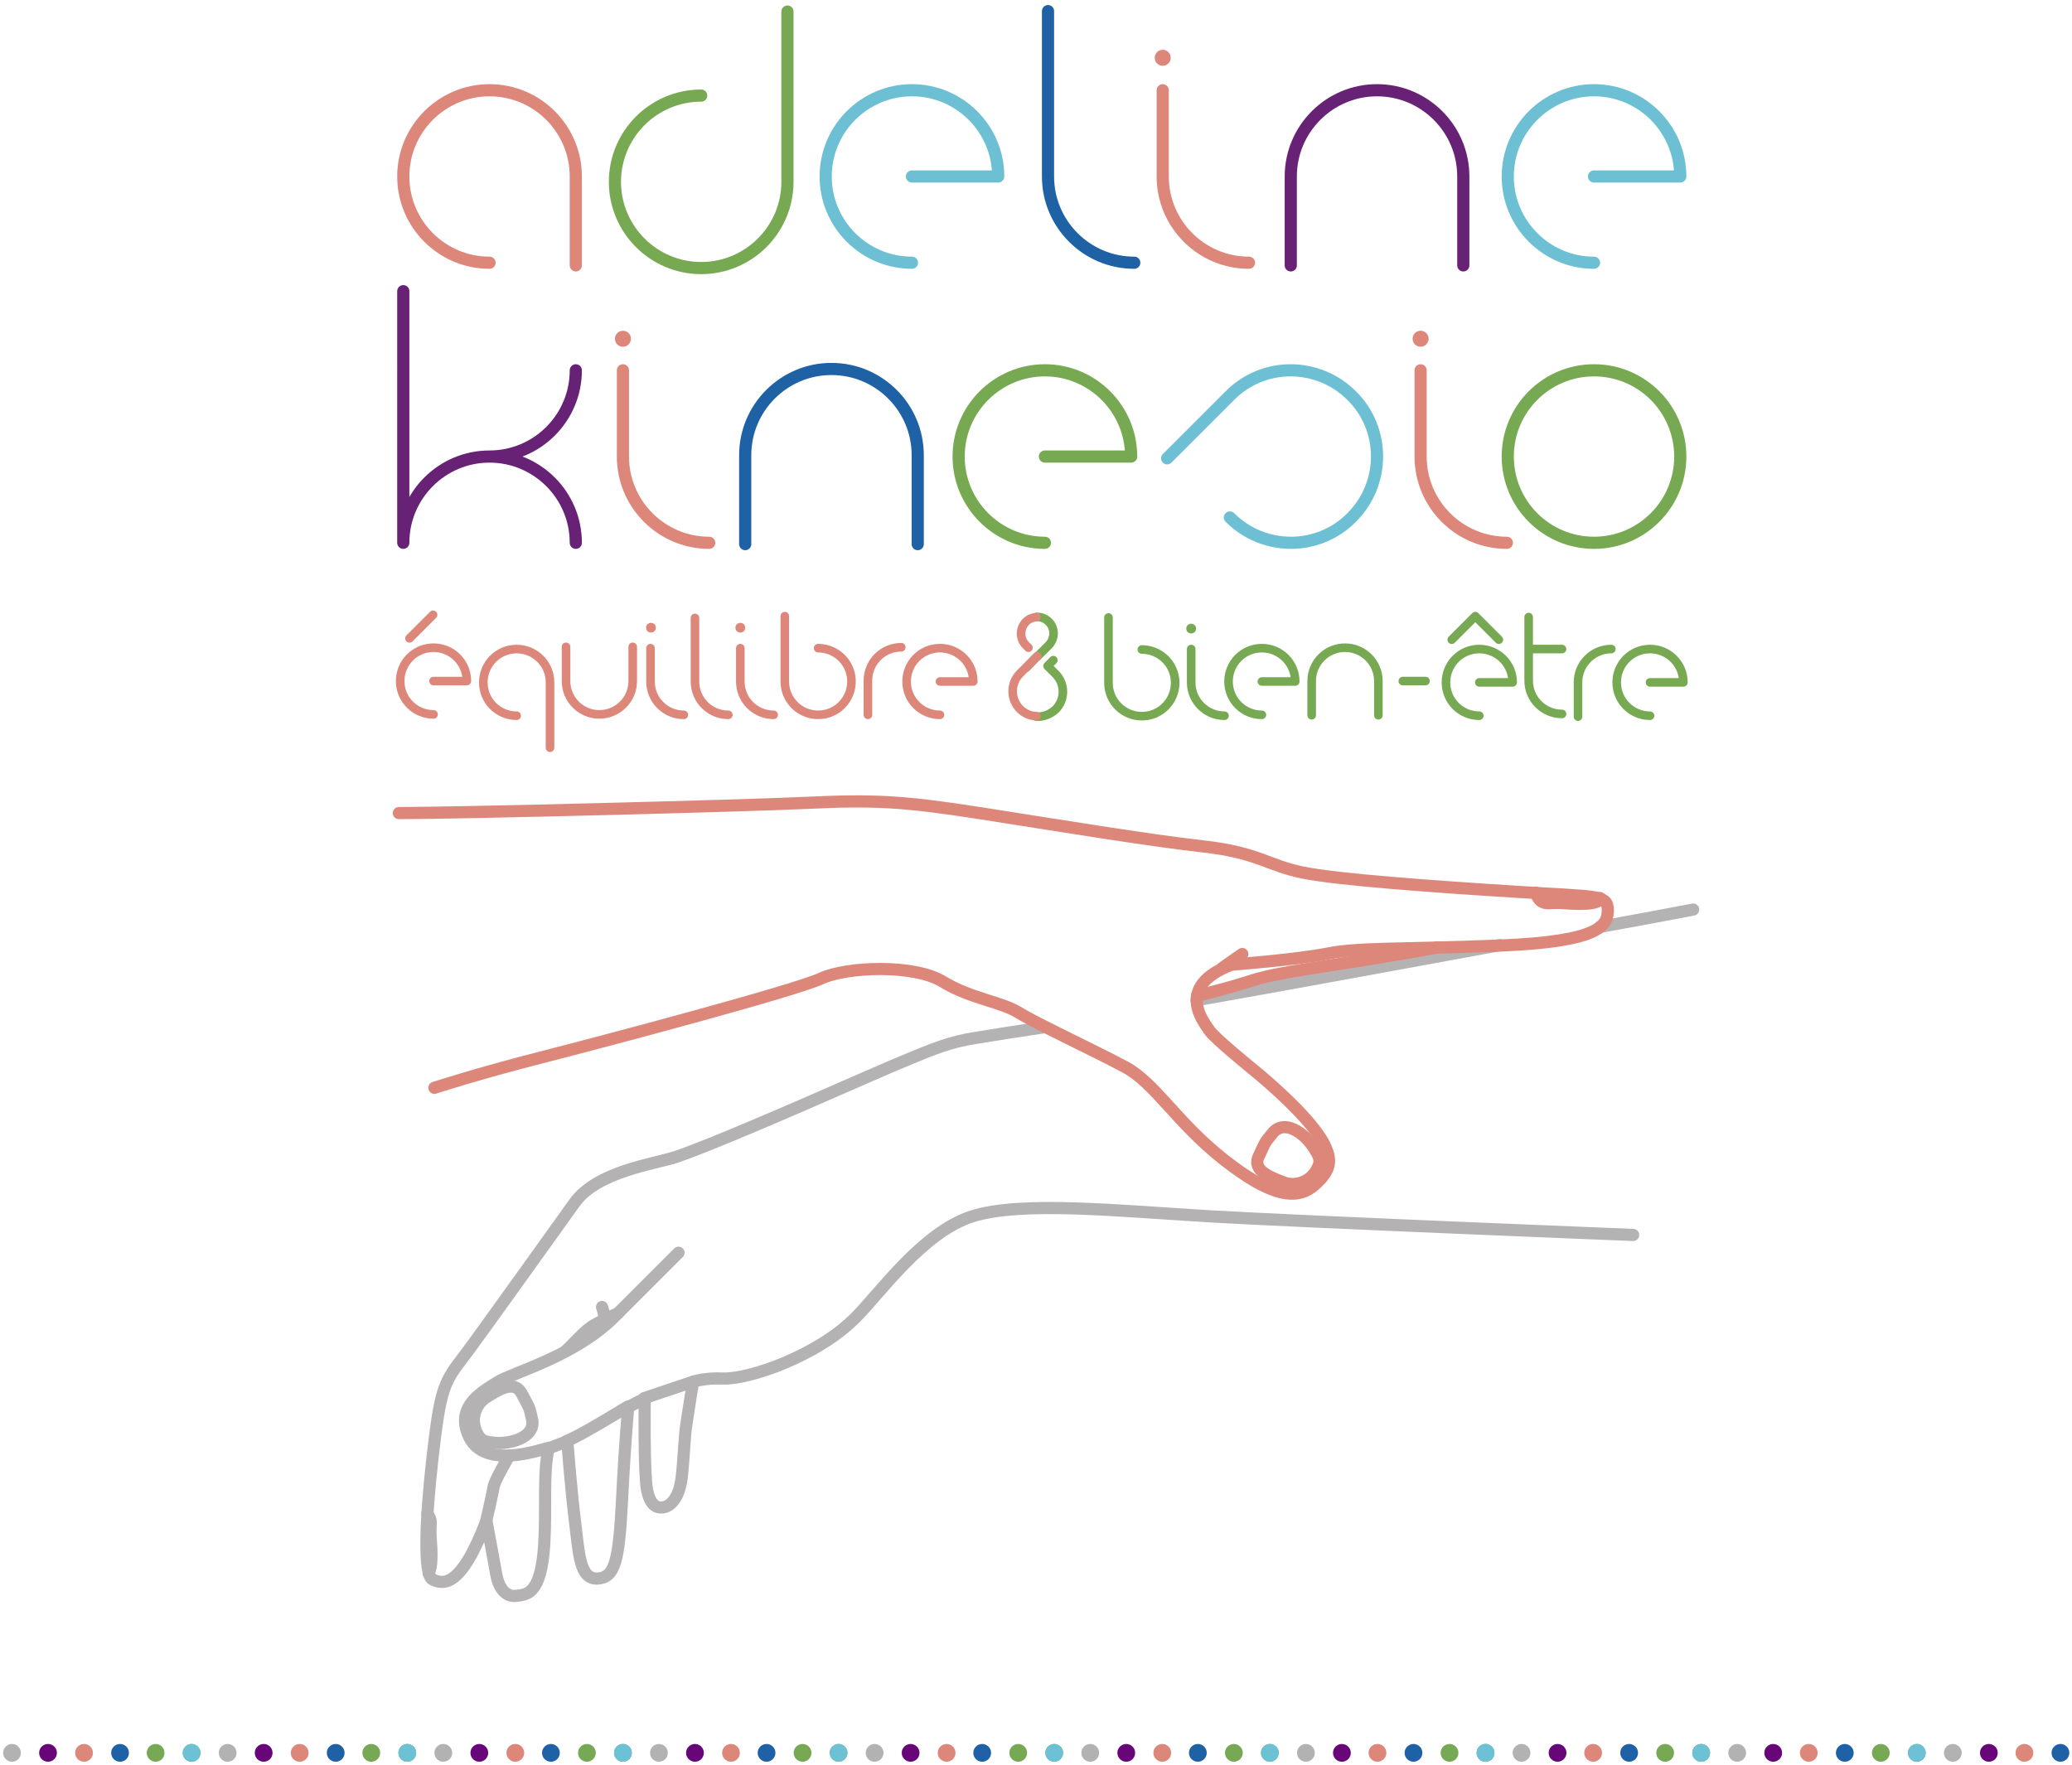 <svg id="Layer_1" xmlns="http://www.w3.org/2000/svg" width="466" height="397" viewBox="0 0 466 397"><style>.st0{fill:#b3b2b3}.st1{fill:#680579}.st2{fill:#dd877b}.st3{fill:#1f61a6}.st4{fill:#77a954}.st5{fill:#6cc1d5}.st10,.st11{fill:none;stroke-width:2.736;stroke-linecap:round;stroke-linejoin:round;stroke-miterlimit:10}.st6{stroke:#dd877b}.st6,.st7,.st8,.st9{fill:none;stroke-width:2.736;stroke-linecap:round;stroke-linejoin:round;stroke-miterlimit:10}.st7{stroke:#6dc0d4}.st8{stroke:#1f61a5}.st9{stroke:#672175}.st10{stroke:#77a953}.st11{stroke:#b4b2b3}.st12{fill:#dd867c;stroke:#dd877b;stroke-width:.805}.st12,.st13,.st14,.st15{stroke-miterlimit:10}.st13{fill:none;stroke-width:1.932;stroke-linecap:round;stroke-linejoin:round;stroke:#dd877b}.st14,.st15{stroke:#77a953}.st14{stroke-linecap:round;stroke-linejoin:round;fill:none;stroke-width:1.932}.st15{fill:#77a953;stroke-width:.805}</style><circle class="st0" cx="2.7" cy="394.3" r="2"/><circle class="st1" cx="10.8" cy="394.3" r="2"/><circle class="st2" cx="18.9" cy="394.3" r="2"/><circle class="st3" cx="27" cy="394.3" r="2"/><circle class="st4" cx="35" cy="394.3" r="2"/><circle class="st4" cx="43.1" cy="394.3" r="2"/><circle class="st5" cx="43.1" cy="394.3" r="2"/><circle class="st0" cx="51.2" cy="394.3" r="2"/><circle class="st1" cx="59.3" cy="394.3" r="2"/><circle class="st2" cx="67.4" cy="394.3" r="2"/><circle class="st3" cx="75.5" cy="394.3" r="2"/><circle class="st4" cx="83.5" cy="394.3" r="2"/><circle class="st4" cx="91.6" cy="394.3" r="2"/><circle class="st5" cx="91.6" cy="394.3" r="2"/><circle class="st0" cx="99.7" cy="394.3" r="2"/><circle class="st1" cx="107.8" cy="394.3" r="2"/><circle class="st2" cx="115.9" cy="394.3" r="2"/><circle class="st3" cx="123.9" cy="394.3" r="2"/><circle class="st4" cx="132" cy="394.3" r="2"/><circle class="st4" cx="140.1" cy="394.3" r="2"/><circle class="st5" cx="140.1" cy="394.3" r="2"/><circle class="st0" cx="148.2" cy="394.3" r="2"/><circle class="st1" cx="156.3" cy="394.3" r="2"/><circle class="st2" cx="164.4" cy="394.3" r="2"/><circle class="st3" cx="172.4" cy="394.3" r="2"/><circle class="st4" cx="180.5" cy="394.3" r="2"/><circle class="st4" cx="188.6" cy="394.3" r="2"/><circle class="st5" cx="188.6" cy="394.3" r="2"/><circle class="st0" cx="196.7" cy="394.3" r="2"/><circle class="st1" cx="204.8" cy="394.3" r="2"/><circle class="st2" cx="212.9" cy="394.3" r="2"/><circle class="st3" cx="220.9" cy="394.3" r="2"/><circle class="st4" cx="229" cy="394.3" r="2"/><circle class="st4" cx="237.1" cy="394.3" r="2"/><circle class="st5" cx="237.1" cy="394.3" r="2"/><circle class="st0" cx="245.2" cy="394.3" r="2"/><circle class="st1" cx="253.3" cy="394.3" r="2"/><circle class="st2" cx="261.4" cy="394.3" r="2"/><circle class="st3" cx="269.4" cy="394.3" r="2"/><circle class="st4" cx="277.5" cy="394.3" r="2"/><circle class="st4" cx="285.6" cy="394.3" r="2"/><circle class="st5" cx="285.6" cy="394.3" r="2"/><circle class="st0" cx="293.7" cy="394.3" r="2"/><circle class="st1" cx="301.8" cy="394.3" r="2"/><circle class="st2" cx="309.8" cy="394.3" r="2"/><circle class="st3" cx="317.9" cy="394.3" r="2"/><circle class="st4" cx="326" cy="394.3" r="2"/><circle class="st4" cx="334.1" cy="394.3" r="2"/><circle class="st5" cx="334.1" cy="394.3" r="2"/><circle class="st5" cx="334.1" cy="394.3" r="2"/><circle class="st0" cx="342.2" cy="394.3" r="2"/><circle class="st1" cx="350.3" cy="394.3" r="2"/><circle class="st2" cx="358.3" cy="394.3" r="2"/><circle class="st3" cx="366.4" cy="394.3" r="2"/><circle class="st4" cx="374.5" cy="394.3" r="2"/><circle class="st4" cx="382.6" cy="394.3" r="2"/><circle class="st5" cx="382.6" cy="394.3" r="2"/><circle class="st0" cx="390.7" cy="394.3" r="2"/><circle class="st1" cx="398.8" cy="394.3" r="2"/><circle class="st2" cx="406.8" cy="394.3" r="2"/><circle class="st3" cx="414.9" cy="394.3" r="2"/><circle class="st4" cx="423" cy="394.3" r="2"/><circle class="st4" cx="431.1" cy="394.3" r="2"/><circle class="st5" cx="431.1" cy="394.3" r="2"/><circle class="st0" cx="439.2" cy="394.3" r="2"/><circle class="st1" cx="447.3" cy="394.3" r="2"/><circle class="st2" cx="455.3" cy="394.3" r="2"/><circle class="st3" cx="463.4" cy="394.3" r="2"/><circle class="st2" cx="140.1" cy="76.2" r="1.8"/><circle class="st2" cx="319.5" cy="76.2" r="1.8"/><path class="st6" d="M338.9 122.1c-10.7 0-19.4-8.7-19.4-19.4V83.3m-160 38.8c-10.7 0-19.4-8.7-19.4-19.4V83.3"/><path class="st7" d="M276.6 116.4c7.6 7.6 19.9 7.6 27.4 0 7.6-7.6 7.6-19.9 0-27.4-7.6-7.6-19.9-7.6-27.4 0l-14.1 14.1"/><path class="st8" d="M206.4 122.4v-20c0-10.7-8.7-19.4-19.4-19.4s-19.4 8.7-19.4 19.4v20"/><path class="st9" d="M129.5 122.1c0-10.7-8.7-19.4-19.4-19.4s-19.4 8.7-19.4 19.4V65.5m19.4 37.2c10.7 0 19.4-8.7 19.4-19.4"/><path class="st10" d="M235 122.1c-10.7 0-19.4-8.7-19.4-19.4s8.7-19.4 19.4-19.4 19.4 8.7 19.4 19.4H235"/><circle class="st10" cx="358.5" cy="102.7" r="19.4"/><path class="st6" d="M280.9 59.1c-10.7 0-19.4-8.7-19.4-19.4V20.3"/><path class="st8" d="M255.1 59.1c-10.7 0-19.4-8.7-19.4-19.4V2.5"/><path class="st6" d="M110.1 59.1c-10.7 0-19.4-8.7-19.4-19.4s8.7-19.4 19.4-19.4 19.4 8.7 19.4 19.4v20"/><path class="st9" d="M329.1 59.7v-20c0-10.7-8.7-19.4-19.4-19.4s-19.4 8.7-19.4 19.4v20"/><path class="st7" d="M205.1 59.1c-10.7 0-19.4-8.7-19.4-19.4s8.7-19.4 19.4-19.4 19.4 8.7 19.4 19.4h-19.4m153.4 19.4c-10.7 0-19.4-8.7-19.4-19.4s8.7-19.4 19.4-19.4 19.4 8.7 19.4 19.4h-19.4"/><path class="st10" d="M157.7 21.5c-10.7 0-19.4 8.7-19.4 19.4s8.7 19.4 19.4 19.4 19.4-8.7 19.4-19.4V2.6"/><circle class="st2" cx="261.5" cy="13" r="1.8"/><path class="st11" d="M359.8 208.5c10.6-1.9 18.4-3.4 21-3.9M269.1 225c17.5-3.1 44.8-8.1 68.2-12.4m30 65.2s-75-3-95.3-4.2c-20.3-1.2-42.2-3.5-53.3 0-11.2 3.5-21.1 17.7-26.3 22.8-8.5 8.6-23.9 13.9-29.8 13.7-4-.2-6.7.7-6.7.7s-.2.8-1.5 9.4c-.5 3-.5 6.9-1.1 12.3-.7 5.3-3.1 6.5-4.3 6.6-1.3.1-2.8-.4-3.5-4.1-.7-3.7-.5-20.4-.5-20.4l-3.7 1.9s-.7 6.9-1.4 20.9c-.7 13.9-1.6 17.5-5.6 17.7-4 .1-4.1-5.8-5-13-.9-7.2-1.7-17.9-1.7-17.9l-4.2 1.6c-1.3 5.3-.5 13.4-1 21.6-.7 11.6-4.1 11.3-6.5 11.6-2.3.2-3.8-2-4.3-4.9-.5-2.9-2.2-12-2.2-12-5.8 15.3-9.8 14.3-12.1 13.2-2.1-.9-1.6-13.7 0-27.6 1.6-13.9 2.3-16.5 6.3-21.6 3.9-5.1 20.4-28.3 25.6-35.5 5.1-7.2 18.3-8.8 23-10.4 12.6-4.4 45.1-19.1 51.3-21.6 6.3-2.6 10-4.2 15.8-5.1 4.2-.7 9.3-1.5 15.4-2.4"/><path class="st11" d="M109.4 341.9s1.4-6 1.6-7.4c.2-1.4 3.5-7 3.5-7m26.7-11.1s-11.2 6.9-13.7 7.7"/><path class="st11" d="M123.3 325.7c-2.6.7-14.2 4.6-17.7-2.3-3.5-7 3-10.4 6.3-12.5 3.3-2.1 17.4-5.8 26.3-14.7l14.4-14.4m3.3 29l-11 3.7"/><path class="st11" d="M107.3 322.4c-1.7-3.2-.2-6.7 2.1-8.1 2.3-1.4 6.1-4.1 7.9-.9 2.2 4.1 1.7 3.2 2.3 5.6 1.1 4-4 5.7-7.7 5.6-3.3-.2-3.8-.7-4.6-2.2zm19.8-18.4c2-1.7 4.3-4.8 7-6.2 2.2-1.2 4.9-2.4 4.9-2.4m-42.6 58.5c.4-.7.9-2.5.5-7.3-.3-3.8.3-3.9-.3-5.3-.1-.2-.3-.5-.5-.7m40-43.9s-.4-1.8-.7-2.7"/><path class="st6" d="M296.3 262.8c-1.6 3.3-5.3 4.2-7.8 3.1-2.5-1-7-2.5-5.4-5.8 1.9-4.2 1.6-3.2 3.1-5.2 2.6-3.2 7-.1 9 2.9 1.9 2.7 1.8 3.5 1.1 5z"/><path class="st6" d="M97.7 244.7s9.8-3.2 23.9-6.8c14.1-3.6 57.1-15 63.1-17.8 5.9-2.7 20.9-3.2 27.3.7 6.4 3.9 13.2 4.5 17.3 7.1 4.1 2.5 16.8 8.4 23.7 12.1 6.8 3.6 11.6 12.5 22.3 20.9 10.7 8.4 16.4 9.1 20.3 5.7 3.9-3.4 3.8-5.7 2.5-8.6-1.3-3-5.4-8.2-14.8-16.2-2.2-1.8-10.3-8.4-11.3-10-1-1.6-8.2-9.8 5-14.8 0 0 14.5-1.1 21.6-2.5 7.1-1.4 16.2-.9 38.7-1.8 22.6-.9 24.3-4.5 24.3-8 0-3.6-2.7-2.9-20.5-4.1-17.8-1.1-40.1-2.7-48-4.3-8-1.6-10-4.5-22.5-5.9-12.5-1.4-33-4.8-50.3-7.5-17.3-2.7-23.9-3-38.9-2.3-15 .7-77.9 2.3-91.7 2.3m185.1 34.9c3.1-2.2 4.6-3.2 4.6-3.2"/><path class="st6" d="M359.8 202s.9 1.8-7.6 1.2c-3.8-.3-3.9.3-5.3-.3-1-.4-1.5-2.1-1.5-2.1m-22.1 12.3c-1.3.3-2.7.5-4.3.8-22.3 3.9-31.3 4.6-38.2 6.9-3 1-7.5 2.2-11.6 3.2"/><circle class="st12" cx="146.4" cy="141.2" r=".7"/><path class="st13" d="M153.8 160.8c-4.1 0-7.5-3.3-7.5-7.5v-7.5"/><circle class="st12" cx="166.5" cy="141.2" r=".7"/><path class="st13" d="M174 160.8c-4.1 0-7.5-3.3-7.5-7.5v-7.5m-2.7 15c-4.1 0-7.5-3.3-7.5-7.5V139m46.4 6.6c-4.1 0-7.5 3.3-7.5 7.5v7.7m-67.9-15.3v7.7c0 4.1 3.3 7.5 7.5 7.5 4.1 0 7.5-3.3 7.5-7.5v-7.7m69.1 15.3c-4.1 0-7.5-3.3-7.5-7.5 0-4.1 3.3-7.5 7.5-7.5 4.1 0 7.5 3.3 7.5 7.5h-7.5"/><path class="st14" d="M371.1 161c-4.1 0-7.5-3.3-7.5-7.5 0-4.1 3.3-7.5 7.5-7.5 4.1 0 7.5 3.3 7.5 7.5h-7.5"/><path class="st13" d="M184 145.8c4.1 0 7.5 3.3 7.5 7.5 0 4.1-3.3 7.5-7.5 7.5-4.1 0-7.5-3.3-7.5-7.5v-14.7M116.2 161c-4.1 0-7.5-3.3-7.5-7.5 0-4.1 3.3-7.5 7.5-7.5 4.1 0 7.5 3.3 7.5 7.5v14.7"/><circle class="st15" cx="267.9" cy="141.4" r=".7"/><path class="st14" d="M275.4 161c-4.1 0-7.5-3.3-7.5-7.5V146m42.1 14.9v-7.7c0-4.1-3.3-7.5-7.5-7.5-4.1 0-7.5 3.3-7.5 7.5v7.7m-11.2-.1c-4.1 0-7.5-3.3-7.5-7.5 0-4.1 3.3-7.5 7.5-7.5 4.1 0 7.5 3.3 7.5 7.5h-7.5m78.6-7.3c-4.1 0-7.5 3.3-7.5 7.5v7.7m-98.1-15.1c4.1 0 7.5 3.3 7.5 7.5 0 4.1-3.3 7.5-7.5 7.5-4.1 0-7.5-3.3-7.5-7.5v-14.7m71.3 14.3h-5.1m35.8 7.4c-4.1 0-7.5-3.3-7.5-7.5v-14.3m0 7.2h7.5m-18.6 15c-4.1 0-7.5-3.3-7.5-7.5 0-4.1 3.3-7.5 7.5-7.5 4.1 0 7.5 3.3 7.5 7.5h-7.5m4.4-9.6l-5.3-5.3-5.3 5.3"/><path class="st13" d="M97.5 160.7c-4.1 0-7.5-3.3-7.5-7.5 0-4.1 3.3-7.5 7.5-7.5 4.1 0 7.5 3.3 7.5 7.5h-7.5m-.1-14.9l-5.3 5.3"/><path class="st14" d="M233.3 147.6l-2.5 2.6m2.3-11.4c1-.1 2 .3 2.8 1.1 1.4 1.4 1.4 3.7 0 5.2l-2.6 2.6"/><path class="st13" d="M231.3 145.7l-.6-.6c-1.4-1.4-1.4-3.7 0-5.2.7-.7 1.5-1 2.4-1.1"/><path class="st14" d="M233.1 161.2c1.5.1 3.1-.5 4.3-1.6 2.2-2.2 2.2-5.8 0-8l-1.8-1.8 1.3-1.3"/><path class="st13" d="M233.3 147.6l-3.9 3.9c-2.2 2.2-2.2 5.8 0 8 1 1 2.4 1.6 3.7 1.6"/></svg>